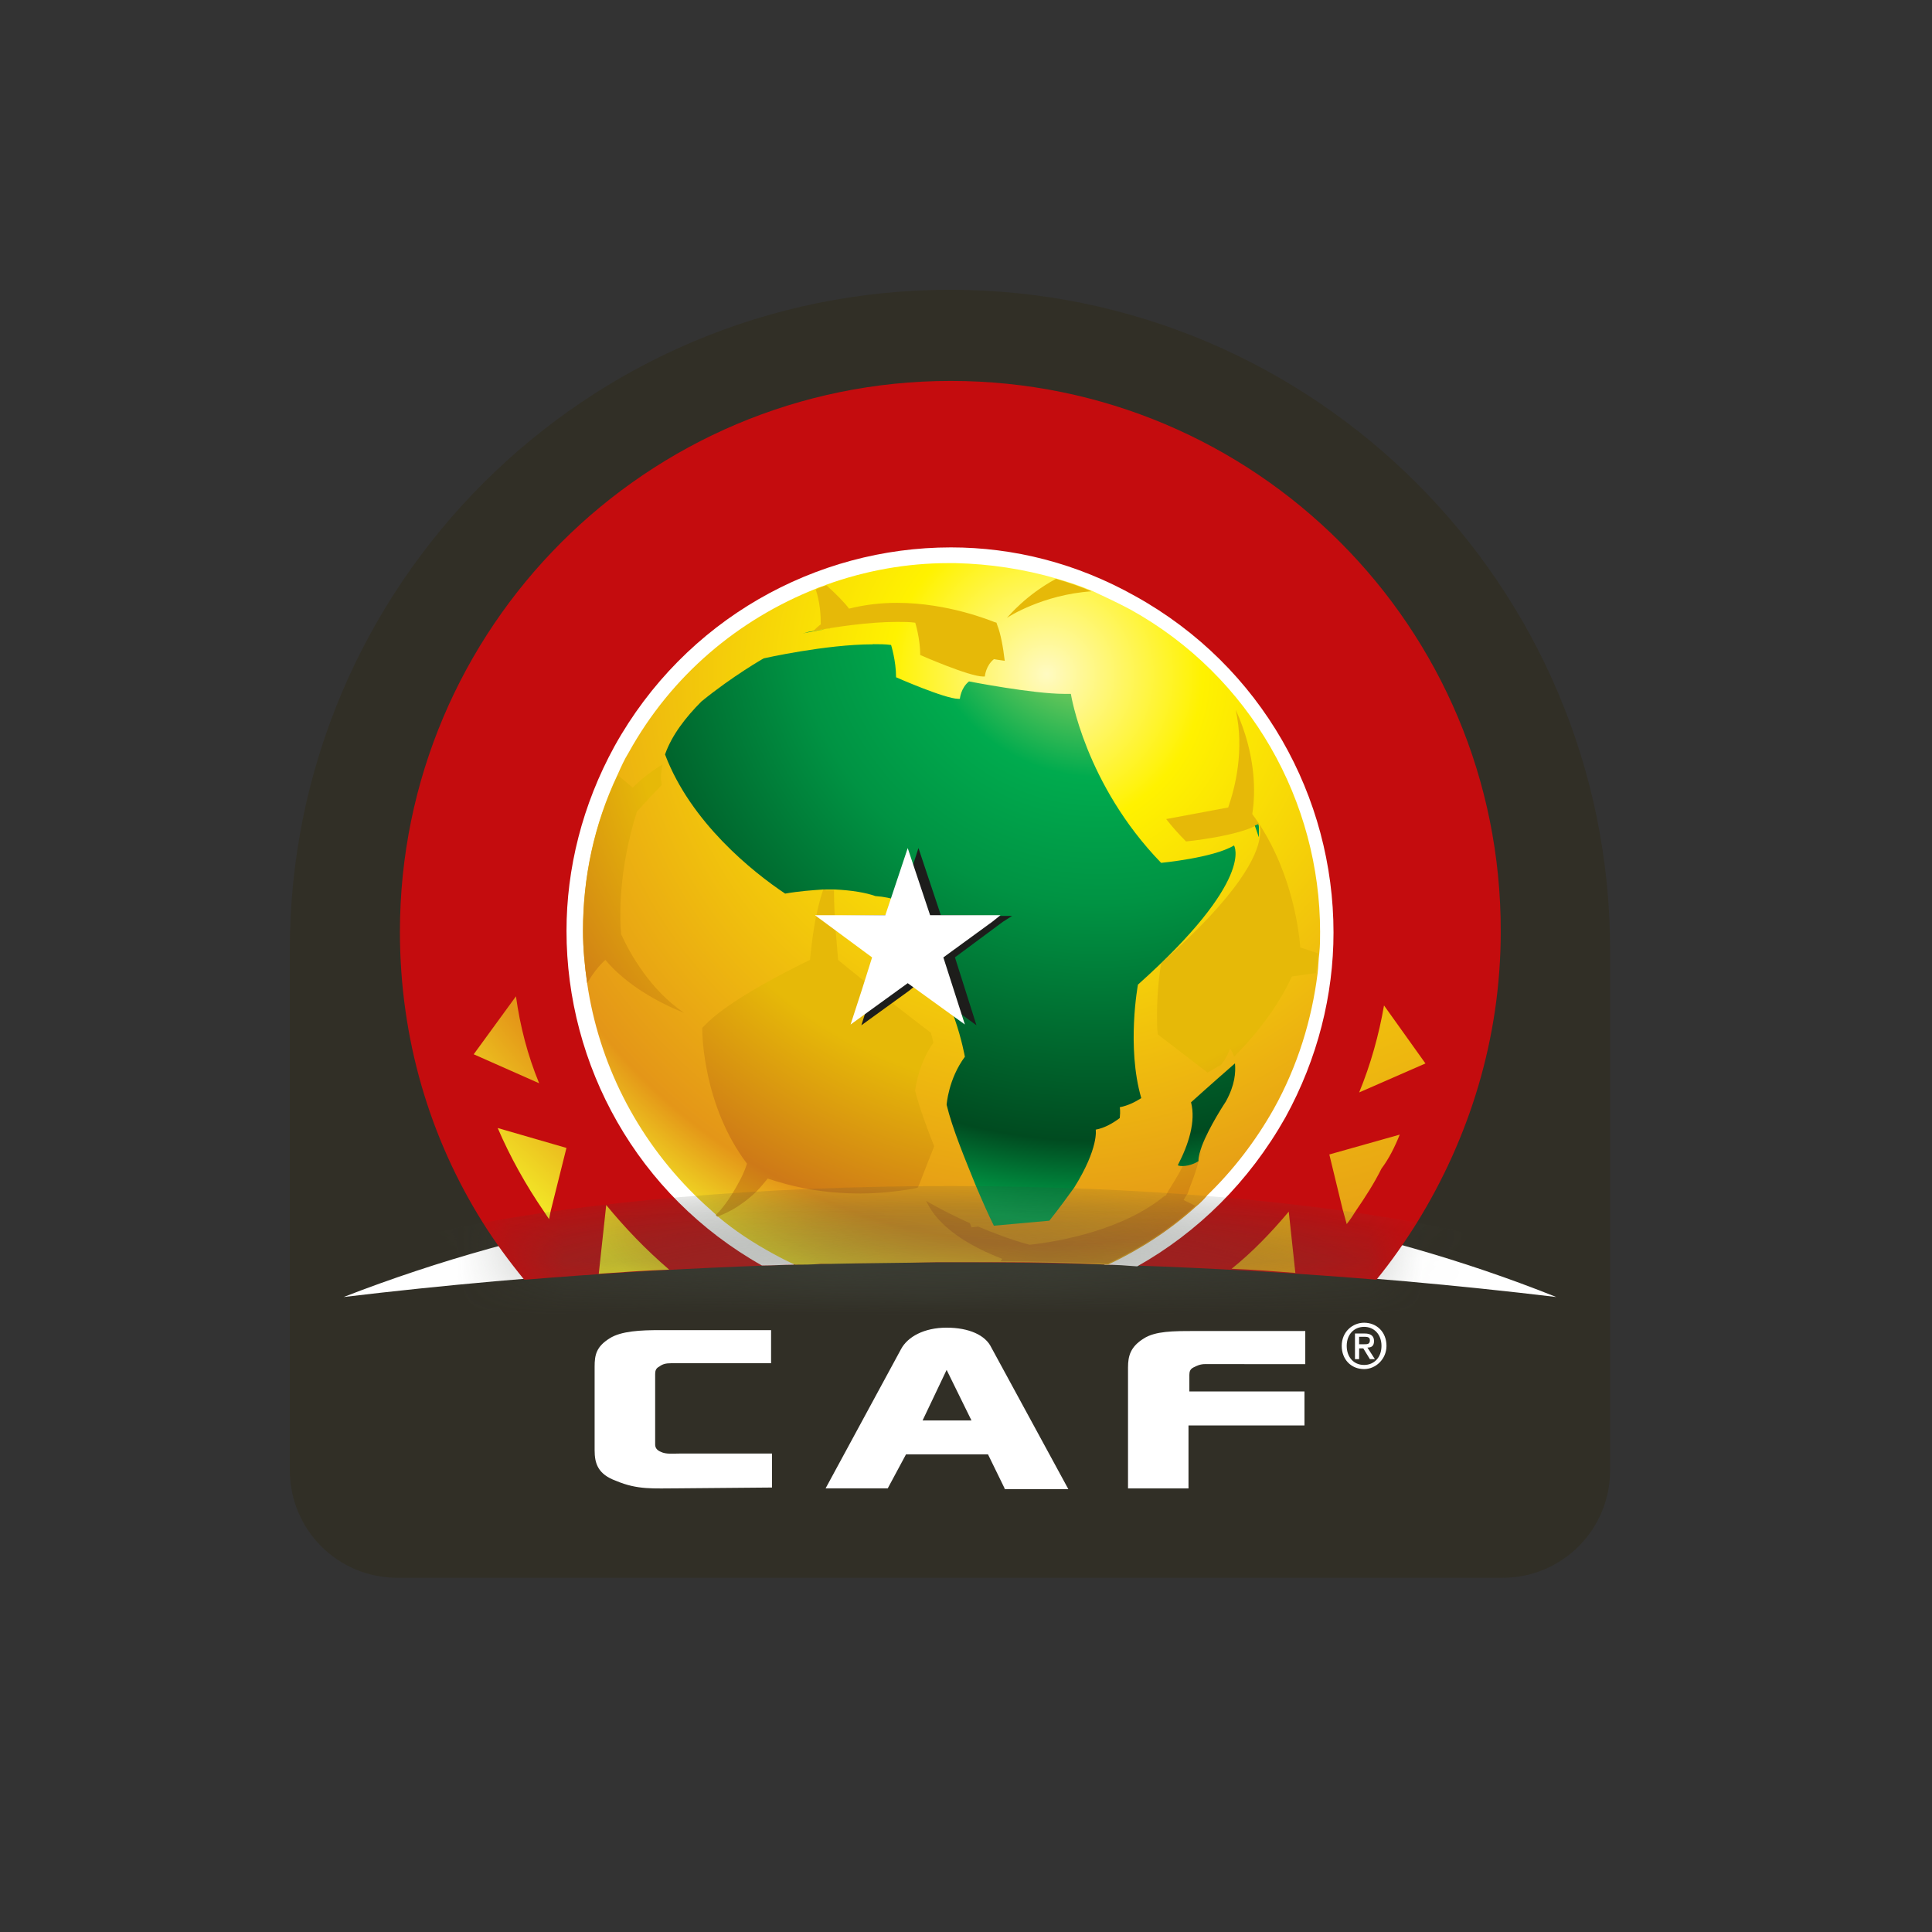 <svg fill="none" height="36" viewBox="0 0 36 36" width="36" xmlns="http://www.w3.org/2000/svg" xmlns:xlink="http://www.w3.org/1999/xlink"><rect x="0" y="0" width="36" height="36" fill="#333333" stroke="none"/><linearGradient id="a"><stop offset="0" stop-color="#fffac2"/><stop offset=".24" stop-color="#fff200"/><stop offset=".88" stop-color="#e49618"/><stop offset="1" stop-color="#f2e426"/></linearGradient><radialGradient id="b" cx="21.707" cy="9.079" gradientUnits="userSpaceOnUse" r="17.713" xlink:href="#a"/><radialGradient id="c" cx="19.503" cy="12.563" gradientUnits="userSpaceOnUse" r="12.093" xlink:href="#a"/><radialGradient id="d" cx="19.503" cy="12.563" gradientUnits="userSpaceOnUse" r="12.093"><stop offset="0" stop-color="#e6b908"/><stop offset=".24" stop-color="#e6b908"/><stop offset=".64" stop-color="#e6b908"/><stop offset=".88" stop-color="#ce7917"/><stop offset="1" stop-color="#d7b111"/></radialGradient><radialGradient id="e" cx="20.485" cy="11.089" gradientUnits="userSpaceOnUse" r="11.701"><stop offset="0" stop-color="#e6e86a"/><stop offset=".29" stop-color="#00ab4e"/><stop offset=".49" stop-color="#009343"/><stop offset=".87" stop-color="#004b20"/><stop offset="1" stop-color="#00ab4e"/></radialGradient><radialGradient id="f" cx="0" cy="0" gradientTransform="matrix(12.884 0 0 2.621 17.345 24.264)" gradientUnits="userSpaceOnUse" r="1"><stop offset="0" stop-color="#505a50" stop-opacity=".93"/><stop offset=".84" stop-color="#3e443c" stop-opacity=".12"/><stop offset="1" stop-color="#808080" stop-opacity="0"/></radialGradient><mask id="g" height="17" maskUnits="userSpaceOnUse" width="21" x="7" y="7"><path d="m17.716 7.113c-5.664 0-10.264 4.599-10.264 10.264 0 1.991.556 3.843 1.543 5.417.232.37.494.725.772 1.065h.031c2.639-.216 5.278-.324 7.918-.324 2.639 0 5.294.108 7.918.324h.015c.278-.34.525-.695.756-1.065.972-1.574 1.559-3.426 1.559-5.417.015-5.68-4.584-10.264-10.248-10.264z" fill="#fff"/></mask><path d="m27.995 29.4h-20.589c-1.111 0-2.006-.895-2.006-2.006v-9.693c0-6.791 5.51-12.301 12.301-12.301s12.301 5.51 12.301 12.301v9.693c0 1.111-.895 2.006-2.006 2.006z" fill="#312f26"/><path d="m17.747 22.1c-3.889 0-7.81.695-11.344 2.068 3.75-.448 7.532-.664 11.298-.664s7.563.216 11.298.664c-3.473-1.389-7.362-2.084-11.251-2.068z" fill="#fff"/><path d="m17.716 7.098c-5.664 0-10.264 4.599-10.264 10.264 0 1.991.556 3.843 1.543 5.417.232.37.494.725.772 1.065h.031c2.639-.216 5.278-.324 7.918-.324 2.639 0 5.294.108 7.918.324h.015c.278-.34.525-.695.756-1.065.972-1.574 1.559-3.426 1.559-5.417.015-5.68-4.584-10.264-10.248-10.264z" fill="#c40c0e"/><path d="m9.614 18.565-.787 1.08 1.219.54c-.216-.525-.355-1.065-.432-1.621zm16.175.17c-.093.54-.247 1.096-.463 1.621l1.235-.54zm-16.515 2.284c.232.54.525 1.065.864 1.559.031.046.062.093.093.139l.031-.154.293-1.173zm16.808.123-1.312.37.247 1.019.077.278c.062-.077.123-.17.17-.247.17-.247.34-.509.478-.787.139-.185.247-.401.34-.633zm-14.786 1.312-.139 1.281c.432-.031.88-.062 1.312-.077-.432-.37-.818-.772-1.173-1.204zm12.718.123c-.324.386-.679.756-1.065 1.065.401.015.787.046 1.188.077z" fill="url(#b)"/><path d="m17.717 10.2c-2.516 0-4.954 1.343-6.266 3.704-.602 1.096-.895 2.284-.895 3.442 0 2.5 1.312 4.923 3.642 6.235.201 0 .401-.015.587-.015 1.667-.957 3.704-1.034 5.803 0 .201 0 .401.015.602.031 1.127-.633 2.084-1.574 2.763-2.778.602-1.096.895-2.284.895-3.442 0-2.516-1.327-4.954-3.689-6.266-1.096-.617-2.269-.911-3.442-.911z" fill="#fff"/><path d="m17.67 10.493c-.772 0-1.543.139-2.269.401-.062.031-.139.046-.201.077-1.435.571-2.686 1.605-3.488 3.056-.077.123-.139.262-.201.401-.448.942-.648 1.929-.648 2.917 0 .324.031.648.077.972.216 1.482.911 2.871 2.006 3.951.123.123.262.247.401.37.015 0 .015.015.031.031.309.262.664.494 1.034.695.139.077.262.139.401.201.154 0 .309 0 .478-.015h.17c.664-.015 1.327-.015 1.991-.031h1.204c.664 0 1.327.015 1.991.046.587-.278 1.142-.633 1.636-1.08.077-.062.154-.139.216-.216.478-.463.895-1.003 1.235-1.605.448-.803.71-1.667.818-2.531.015-.123.015-.247.031-.37.015-.139.015-.262.015-.401 0-2.408-1.281-4.754-3.534-6.004-.232-.123-.463-.232-.695-.34-.216-.093-.448-.17-.664-.232-.633-.185-1.266-.278-1.898-.293z" fill="url(#c)"/><path d="m18.766 11.512c.015-.015.664-.432 1.574-.494-.216-.093-.448-.17-.664-.232-.571.309-.88.695-.911.725zm-3.565-.525c.077.232.093.463.093.648-.046.031-.093.077-.139.123.417-.077 1.034-.17 1.559-.17.123 0 .232 0 .34.015 0 0 .093.293.093.602 0 0 .911.401 1.173.401h.031s.015-.201.17-.324c0 0 .077.015.201.031-.031-.262-.077-.509-.139-.664l-.015-.046-.046-.015c-.046-.015-.849-.355-1.806-.355-.293 0-.587.031-.895.108-.093-.123-.232-.262-.417-.432-.077.015-.139.046-.201.077zm3.55.525c.01 0 .01 0 0 0zm-6.961 3.164c-.093-.077-.185-.154-.278-.232-.448.941-.648 1.929-.648 2.902 0 .324.031.648.077.972.093-.154.201-.309.34-.432.216.262.664.664 1.466.988-.633-.432-1.003-1.096-1.173-1.466-.031-.34-.046-1.204.293-2.284.139-.154.278-.309.463-.494 0-.046-.015-.093-.015-.139 0-.077.015-.17.031-.247-.232.139-.401.278-.556.432zm11.097.37-1.157.216c.108.139.232.278.37.417 0 0 .972-.093 1.358-.324 0 0 .046.077.015.247-.046.34-.37 1.05-1.837 2.346 0 0-.077.432-.077.972 0 .108 0 .232.015.355l.926.71c.077-.046.17-.093.247-.139 0 0 .123-.139.17-.309 0 0 .046.046.077.154.309-.309.772-.834 1.08-1.497l.448-.062c.015-.123.031-.247.031-.37l-.324-.108c-.031-.386-.185-1.528-.895-2.485.062-.386.077-1.096-.309-1.945.17.756-.015 1.466-.139 1.821zm-7.547 1.528c-.17.509-.216 1.019-.247 1.312-.509.247-1.559.787-1.976 1.235l-.031.031v.046c0 .062.015 1.405.833 2.485-.062.201-.17.386-.262.54-.123.201-.247.355-.324.417.015 0 .015.015.031.031.123-.046.401-.154.725-.463.077-.077.139-.154.216-.247.185.062.448.139.787.201.278.046.587.077.942.077.309 0 .648-.031 1.003-.093l.062-.015.015-.031.015-.031c.015-.031.123-.324.278-.71-.139-.355-.278-.725-.355-1.034 0 0 .046-.478.34-.895 0 0-.015-.077-.046-.185-.463-.355-1.188-.911-1.729-1.358-.015-.216-.077-.772-.077-1.296h-.154c0-.015-.015-.015-.046-.015zm7.069 4.8c-.031.093-.062.185-.062.262.015-.093.031-.17.062-.262zm-.077.262c-.015.015-.154.093-.293.093-.108.216-.216.37-.278.478-.015.031-.031.062-.046.077h-.015c-.772.633-1.945.849-2.516.911-.34-.093-.664-.216-.957-.34l-.123.015s-.015-.031-.031-.077c-.478-.216-.818-.417-.818-.417.046.062.216.617 1.42 1.08l-.031.046c.664 0 1.327.015 1.991.046.587-.278 1.142-.633 1.636-1.08l-.216-.108c.015-.031.046-.077.077-.123.046-.154.139-.34.201-.602z" fill="url(#d)"/><path d="m15.463 11.713c-.108.015-.216.031-.309.046-.123.015-.123.031-.201.046.139-.031.309-.062.509-.093zm.803.293c-.88 0-2.037.262-2.037.262s-.571.324-1.158.802c-.293.293-.556.633-.679.988.478 1.266 1.636 2.192 2.238 2.593.262-.046.494-.062.71-.077h.216c.324.015.587.062.756.123.664.046.849.401.849.401.17.478-.015.864-.015.864.602.417.833 1.729.833 1.729-.309.417-.34.895-.34.895.108.448.34 1.003.54 1.497.123.293.247.571.34.756l1.034-.093c.185-.232.34-.448.463-.617.463-.741.401-1.08.401-1.08.17-.031.324-.123.448-.216.015-.139 0-.201 0-.201.154-.031.278-.093.401-.17-.278-.957-.062-2.115-.062-2.115 2.192-1.96 1.79-2.593 1.79-2.593-.386.232-1.358.324-1.358.324-1.42-1.466-1.682-3.149-1.682-3.149h-.123c-.587 0-1.775-.232-1.775-.232-.154.123-.17.324-.17.324h-.031c-.247 0-1.158-.401-1.158-.401 0-.309-.093-.602-.093-.602-.108-.015-.216-.015-.34-.015zm3.334.463c.17.015.355.031.509.046-.17-.015-.34-.031-.509-.046zm3.843 2.886c-.015.015-.046.015-.062.031.031.077.046.139.077.216v-.185c0-.046-.015-.062-.015-.062zm-.432 4.46c-.478.417-.818.725-.818.725.093.355-.046.787-.247 1.173.031.015.062.015.093.015.139 0 .278-.077.293-.093v-.015c0-.077.031-.17.062-.262.139-.37.448-.833.448-.833.17-.309.185-.54.17-.71z" fill="url(#e)"/><g mask="url(#g)"><path d="m30.619 24.724c0 1.451-5.788 2.624-12.918 2.624-7.13 0-12.918-1.173-12.918-2.624s5.788-2.624 12.918-2.624c7.146 0 12.918 1.173 12.918 2.624z" fill="url(#f)"/></g><path d="m18.195 19.105-.401-1.266.895-.664.17-.108h-.201l-1.127-.015-.417-1.25-.401 1.25-1.327.015 1.065.772-.185.587-.216.679.895-.648.17-.139z" fill="#1d1d1b"/><g fill="#fff"><path d="m17.979 19.09-.401-1.25.911-.664.154-.123h-.185-1.127l-.417-1.25-.417 1.25h-1.312l1.065.787-.185.587-.216.664.895-.648.17-.123z"/><path d="m12.639 27.733c-.463 0-.756.031-1.158-.139-.34-.123-.401-.324-.401-.571v-1.559c0-.216.031-.37.278-.525.216-.139.587-.154.942-.154h2.068v.617h-1.867c-.093 0-.154.015-.216.062-.062.031-.077.077-.077.139v1.312c0 .062.031.108.108.139.093.046.216.031.34.031h1.729v.633z"/><path d="m17.639 25.526-.448.942h.911zm1.08 2.207-.309-.633h-1.528l-.34.633h-1.158l1.405-2.593c.123-.232.432-.401.849-.401s.725.139.834.37l1.435 2.639h-1.188z"/><path d="m22.455 25.418c-.093 0-.154.031-.216.062-.062.031-.077.077-.077.139v.309h2.145v.633h-2.161v1.173h-1.127v-2.253c0-.216.046-.386.293-.54.216-.139.556-.139.926-.139h2.084v.617z"/><path d="m25.418 25.048c.062 0 .108 0 .108-.077 0-.062-.062-.062-.108-.062h-.093v.139zm-.093.278h-.077v-.478h.185c.108 0 .17.046.17.139 0 .093-.046.123-.123.123l.139.216h-.093l-.123-.201h-.077zm.093-.602c-.185 0-.324.139-.324.355 0 .201.123.355.324.355.185 0 .324-.139.324-.355 0-.216-.139-.355-.324-.355zm0 .787c-.247 0-.417-.185-.417-.432 0-.262.201-.432.417-.432.232 0 .417.17.417.432 0 .247-.201.432-.417.432z"/></g></svg>